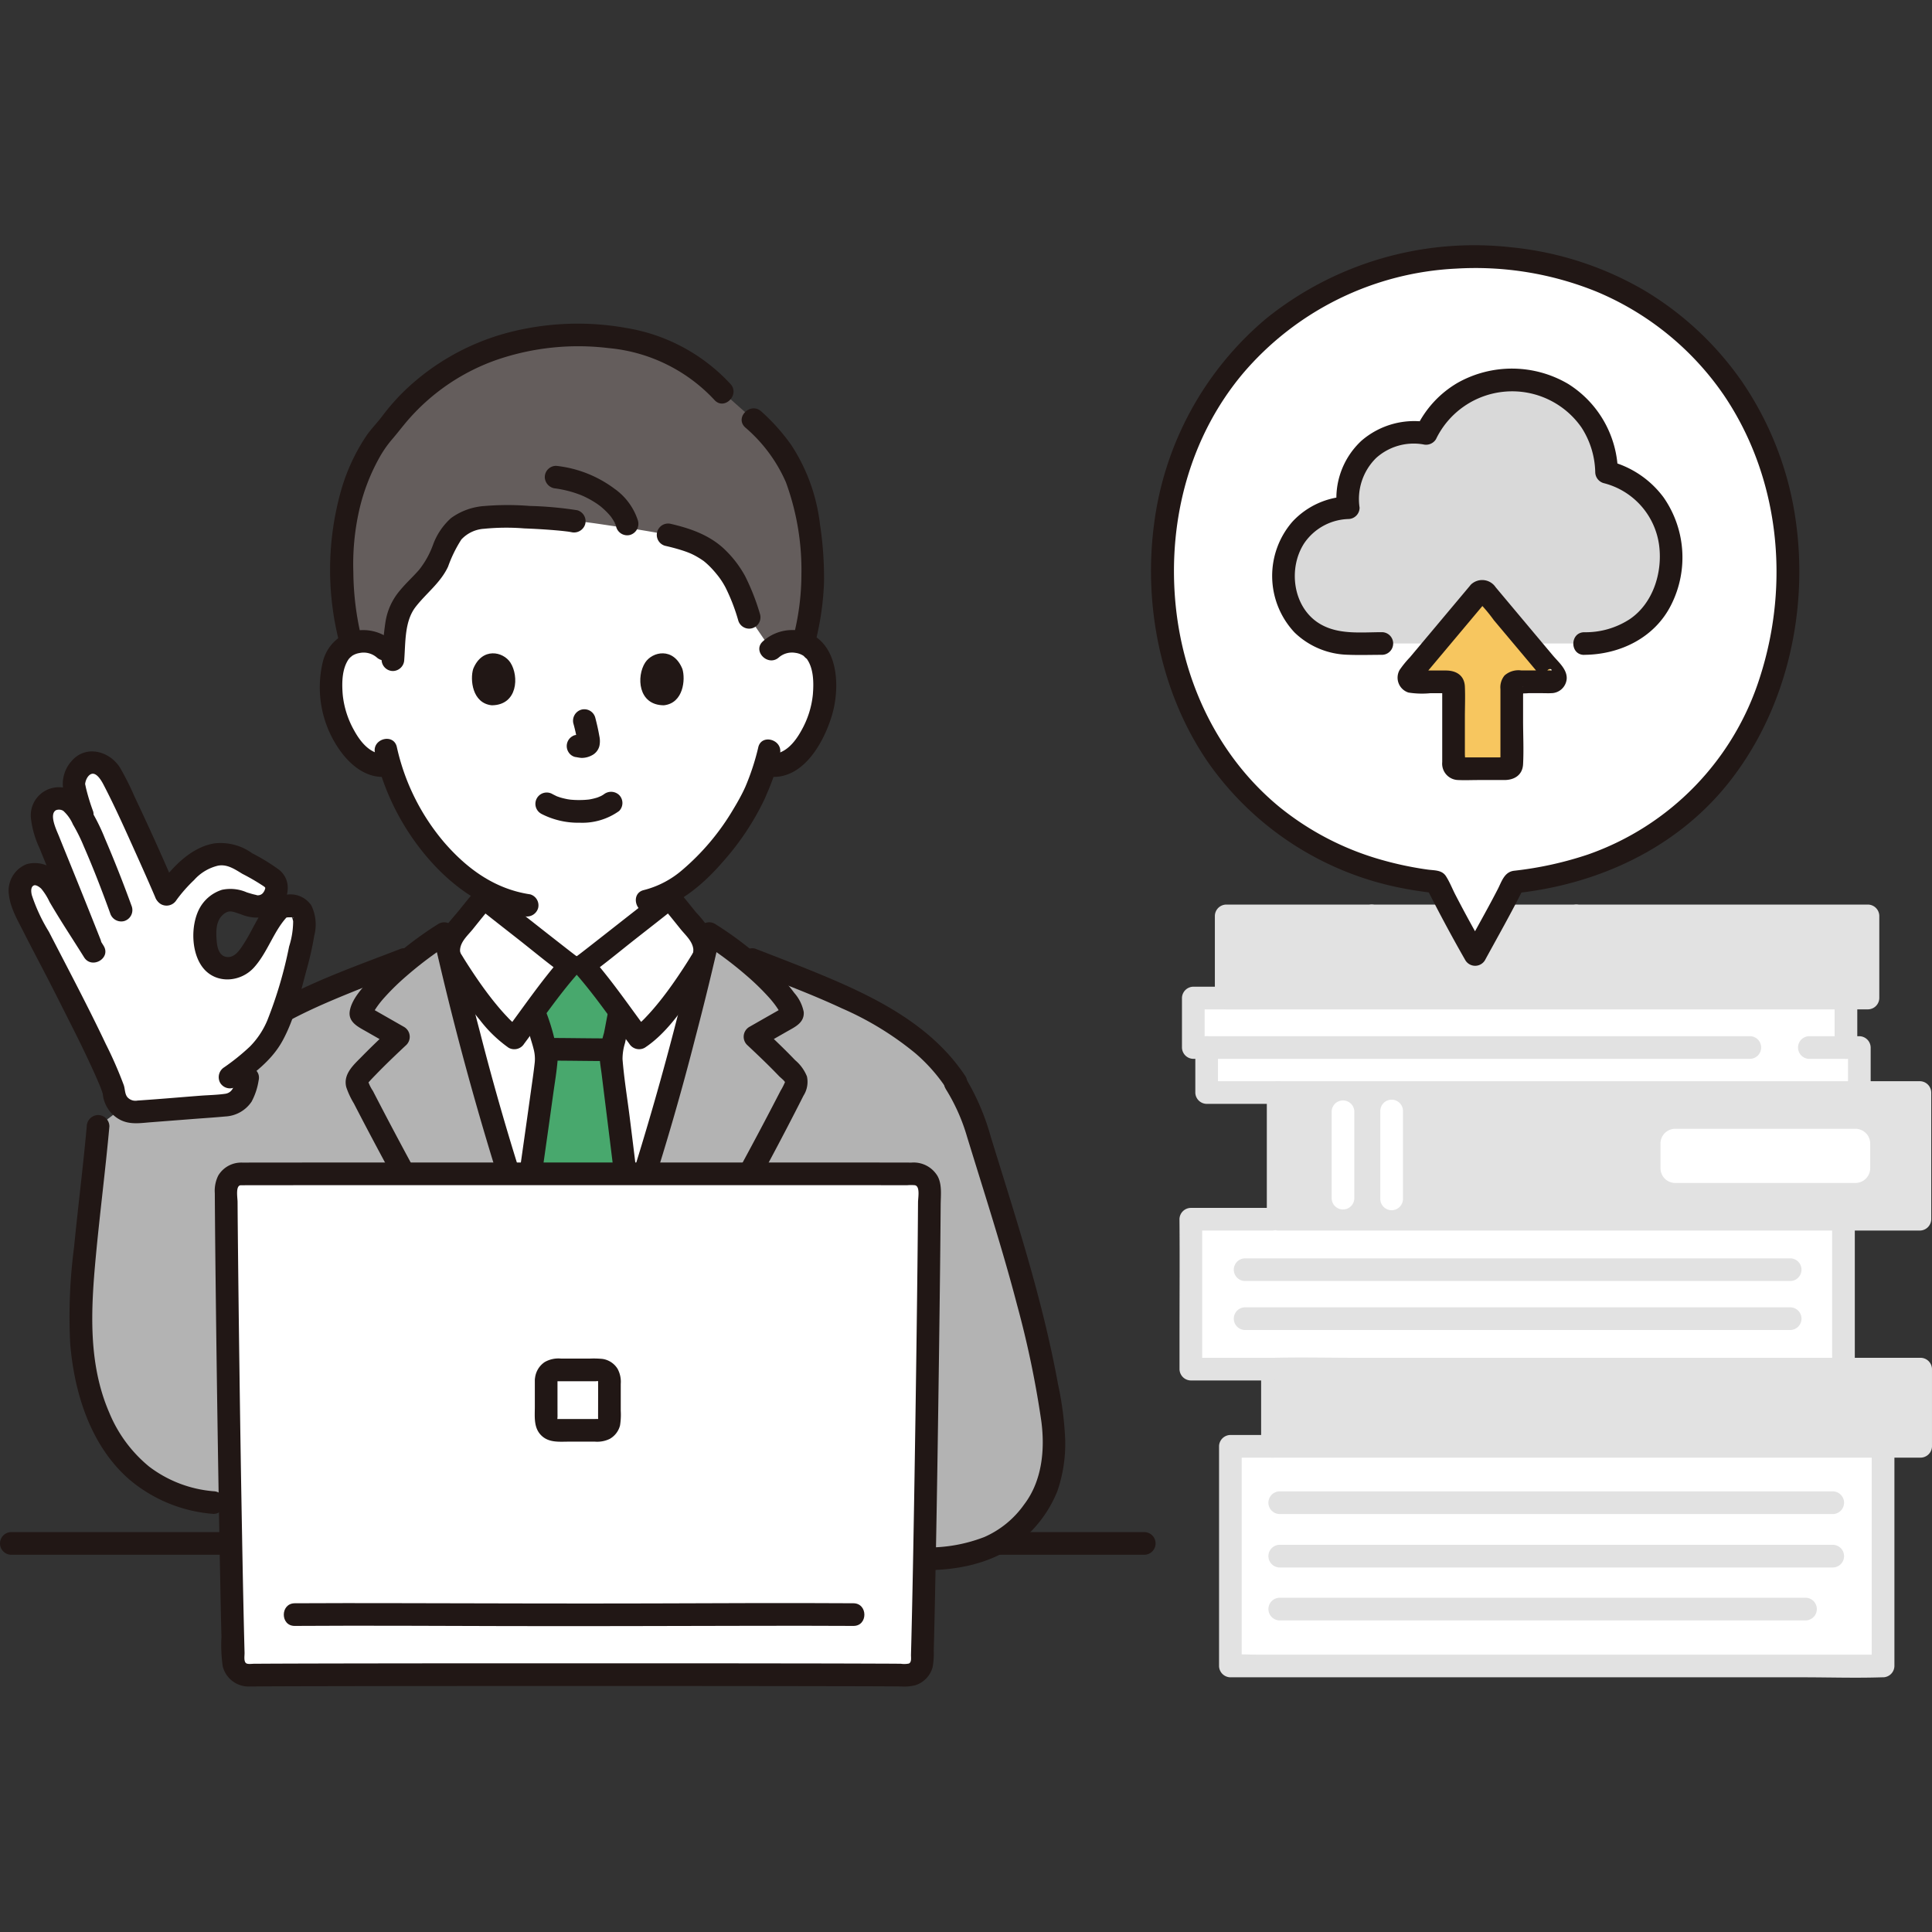 <svg xmlns="http://www.w3.org/2000/svg" width="300" height="300" viewBox="0 0 300 300"><rect x="0" y="0" width="300" height="300" fill="#333333" stroke="none"/><g transform="translate(-1883 -5972)"><rect width="300" height="300" transform="translate(1883 5972)" fill="none"/><g transform="translate(1883 6010.11)"><path d="M138.436,75.3a4.691,4.691,0,0,1,3.389-1.241,4.352,4.352,0,0,1,3.908,2.171c1.328,2.3,1.272,6.547.38,9.172a14.162,14.162,0,0,1-4.158,6.743,5.166,5.166,0,0,1-3.984,1.15l-.383-.065a30.423,30.423,0,0,1-1.371,3.721c-1.006,2.729-6.529,12.249-13.54,16.064V116.1c-.582.471-12.454,9.832-13.354,10.47h-2.091c-.9-.638-12.772-10-13.354-10.47v-3.313A28.076,28.076,0,0,1,86.014,106a35.638,35.638,0,0,1-6.765-12.763,5.071,5.071,0,0,1-4.311-1.08,14.182,14.182,0,0,1-4.159-6.743c-.891-2.626-.947-6.869.381-9.172a4.35,4.35,0,0,1,3.907-2.171,4.691,4.691,0,0,1,3.389,1.241s-3.537-28.178,29.1-28.178C146.227,47.127,138.436,75.3,138.436,75.3Z" transform="translate(-18.728 -12.585)" fill="#fff"/><path d="M141.466,38.145a26.826,26.826,0,0,0-5.159-6.053l-4.789-4.257C125.309,20.917,117.057,19,108.924,19a36.859,36.859,0,0,0-22.812,7.5,33.284,33.284,0,0,0-6.43,6.7c-4.172,4.08-7.5,12.993-7.249,21.832A46.358,46.358,0,0,0,73.889,66.9a5.475,5.475,0,0,1,1.788-.344,4.691,4.691,0,0,1,3.389,1.241l1.344.942A50.1,50.1,0,0,1,81,63.348c.624-3.787,4.554-5.533,6.224-8.914.962-1.948,1.534-4.224,3.18-5.61a8.155,8.155,0,0,1,4.488-1.566,81.634,81.634,0,0,1,13.623.629c2.365.133,4.657.6,8.029,1.034,1.832.233,5.222.831,6.519,1.091,5.1,1.173,7.058,2.447,9.62,5.919a25.026,25.026,0,0,1,2.995,6.919l3.372,4.943a4.691,4.691,0,0,1,3.389-1.241,5.544,5.544,0,0,1,1.662.3,38.526,38.526,0,0,0,1.413-11.818C145.182,47.22,143.894,42.162,141.466,38.145Z" transform="translate(-19.338 -5.074)" fill="#645d5c"/><path d="M114.33,119.158a12.453,12.453,0,0,0,6,1.393,9.809,9.809,0,0,0,6.1-1.819,1.759,1.759,0,0,0,0-2.488,1.814,1.814,0,0,0-2.488,0c.545-.425.172-.134.031-.045-.118.073-.24.147-.366.211-.164.086-.571.183-.078.054-.169.044-.335.128-.5.182a9.4,9.4,0,0,1-1.405.321c.262-.042.093-.013-.073,0-.138.013-.276.025-.414.034q-.5.032-1,.028-.447,0-.894-.032-.2-.013-.409-.034c-.062-.007-.562-.094-.137-.013a12.976,12.976,0,0,1-1.312-.293c-.184-.055-.366-.121-.545-.183-.429-.147.314.155-.073-.027-.225-.106-.446-.22-.667-.333a1.759,1.759,0,1,0-1.775,3.037Z" transform="translate(-30.296 -30.909)" fill="#211715"/><path d="M121.1,100.487a27.644,27.644,0,0,1,.65,2.974l-.063-.468a1.79,1.79,0,0,1,.011.41l.063-.468a.955.955,0,0,1-.045.185l.177-.421a.718.718,0,0,1-.065.119l.276-.356a.635.635,0,0,1-.1.1l.356-.275a1.951,1.951,0,0,1-.235.125l.42-.177a1.7,1.7,0,0,1-.4.116l.468-.063a1.542,1.542,0,0,1-.372,0l.468.063c-.141-.02-.279-.053-.419-.073a1.336,1.336,0,0,0-.7-.032,1.307,1.307,0,0,0-.654.209,1.759,1.759,0,0,0-.631,2.407,1.681,1.681,0,0,0,1.051.806c.341.046.671.132,1.018.147a3.289,3.289,0,0,0,1.526-.366,2.253,2.253,0,0,0,1.234-1.48,3.614,3.614,0,0,0-.014-1.568c-.162-.958-.383-1.906-.63-2.848a1.759,1.759,0,0,0-2.164-1.228,1.794,1.794,0,0,0-1.228,2.164Z" transform="translate(-32.061 -26.238)" fill="#211715"/><path d="M100.176,88.838c-.5,1.613-.173,5.326,2.884,5.644,4.041-.024,4.256-4.512,2.9-6.622C104.842,86.129,101.567,85.41,100.176,88.838Z" transform="translate(-26.7 -23.075)" fill="#211715"/><path d="M142.184,88.838c.5,1.613.173,5.326-2.884,5.644-4.041-.024-4.256-4.512-2.9-6.623C137.519,86.129,140.792,85.41,142.184,88.838Z" transform="translate(-36.223 -23.075)" fill="#211715"/><path d="M79.05,83.237a6.85,6.85,0,0,0-7.476-1.1,6.542,6.542,0,0,0-3.4,4.418,16.9,16.9,0,0,0,2.446,13.267c1.7,2.544,4.385,4.849,7.654,4.417a1.817,1.817,0,0,0,1.759-1.759c0-.854-.811-1.884-1.759-1.759-2.441.323-4.1-1.648-5.179-3.6a14.184,14.184,0,0,1-1.8-5.612c-.147-1.812-.138-4.055.984-5.59.07-.1.056-.078-.04.057q.11-.128.229-.245c.034-.031.389-.313.224-.2a2.893,2.893,0,0,1,1.183-.475,3.127,3.127,0,0,1,2.691.668c1.681,1.508,4.178-.972,2.488-2.488Z" transform="translate(-18.078 -21.76)" fill="#211715"/><path d="M163.753,85.722a3.122,3.122,0,0,1,2.559-.7,2.991,2.991,0,0,1,1.313.5c-.106-.073.608.63.371.325,1.176,1.513,1.173,3.838,1.026,5.649a14.186,14.186,0,0,1-1.737,5.5c-1.08,1.991-2.755,4.047-5.242,3.718a1.767,1.767,0,0,0-1.759,1.759,1.8,1.8,0,0,0,1.759,1.759c5.354.709,8.649-5.184,9.943-9.513,1.146-3.833,1.133-9.754-2.584-12.23a6.817,6.817,0,0,0-8.136.744c-1.686,1.515.806,4,2.488,2.488Z" transform="translate(-42.801 -21.758)" fill="#211715"/><path d="M153.7,105.932a37.6,37.6,0,0,1-2.032,6.169c-.1.248.172-.357-.005.005-.06.124-.114.251-.174.375-.147.31-.3.616-.463.92-.366.7-.764,1.387-1.173,2.063a37.193,37.193,0,0,1-8,9.515,14.641,14.641,0,0,1-5.9,3.068c-2.2.513-1.271,3.905.936,3.393,4.588-1.066,8.413-4.4,11.412-7.885a41.2,41.2,0,0,0,6.381-9.622c.114-.252.22-.507.327-.762.031-.073.183-.44.081-.2s.009-.011.027-.051c.1-.224.194-.452.288-.679q.193-.464.366-.935a29.918,29.918,0,0,0,1.319-4.439c.457-2.209-2.932-3.152-3.392-.935Z" transform="translate(-35.966 -27.95)" fill="#211715"/><path d="M79.423,106.725a37.9,37.9,0,0,0,8.223,16.328c3.9,4.525,8.922,8.12,14.937,9.016a1.817,1.817,0,0,0,2.164-1.228,1.772,1.772,0,0,0-1.229-2.164c-5.491-.817-9.822-3.979-13.385-8.11a34.211,34.211,0,0,1-7.319-14.773c-.5-2.207-3.894-1.273-3.392.935Z" transform="translate(-21.195 -27.914)" fill="#211715"/><path d="M132.1,25.942a28.227,28.227,0,0,0-16.13-8.69,42.683,42.683,0,0,0-18.837.83,36.787,36.787,0,0,0-15.787,9.049,34.37,34.37,0,0,0-3.317,3.8c-.785,1.046-1.712,1.972-2.464,3.055a30.115,30.115,0,0,0-3.9,8.39,45.3,45.3,0,0,0-.255,23.895c.558,2.192,3.952,1.263,3.393-.935a44.642,44.642,0,0,1-1.262-10.177,37.934,37.934,0,0,1,.872-9.446,30.657,30.657,0,0,1,3.1-8.209A17.592,17.592,0,0,1,79.5,34.6c.919-1.055,1.746-2.176,2.672-3.225a32.429,32.429,0,0,1,13.814-9.246,39.022,39.022,0,0,1,17.209-1.759,25.6,25.6,0,0,1,16.419,8.055c1.525,1.68,4.008-.814,2.488-2.488Z" transform="translate(-18.674 -4.426)" fill="#211715"/><path d="M168.51,71.057a44.361,44.361,0,0,0,1.4-9.491,55.25,55.25,0,0,0-.634-9.089,28.366,28.366,0,0,0-4.452-12.27,30.976,30.976,0,0,0-4.659-5.216c-1.673-1.519-4.168.962-2.488,2.488a23.634,23.634,0,0,1,6.312,8.5A39.622,39.622,0,0,1,166.4,60.306a39.036,39.036,0,0,1-1.284,9.814c-.538,2.2,2.853,3.136,3.392.935Z" transform="translate(-41.957 -9.217)" fill="#211715"/><path d="M111.231,55.807a56.724,56.724,0,0,0-7.4-.668,43.162,43.162,0,0,0-6.972.008,9.957,9.957,0,0,0-5.227,1.872A10.243,10.243,0,0,0,88.818,61.2a13.873,13.873,0,0,1-2.142,3.846c-.969,1.112-2.074,2.1-3.005,3.243a9.827,9.827,0,0,0-2.23,4.893c-.293,1.937-.44,3.88-.6,5.832a1.775,1.775,0,0,0,1.759,1.759,1.794,1.794,0,0,0,1.759-1.759c.213-2.707.028-5.965,1.775-8.209,1.661-2.137,3.866-3.731,5.033-6.247a20.309,20.309,0,0,1,2.061-4.207,5.238,5.238,0,0,1,3.526-1.665,34.813,34.813,0,0,1,6.236-.058c1.406.054,2.811.131,4.213.24.644.05,1.289.107,1.931.177.136.015.81.1.465.051q.346.048.69.11a1.808,1.808,0,0,0,2.164-1.228A1.773,1.773,0,0,0,111.231,55.807Z" transform="translate(-21.588 -14.687)" fill="#211715"/><path d="M140.4,62.365c.88.2,1.755.426,2.615.7.344.11.685.228,1.022.358.073.028.586.248.229.089.136.062.273.123.408.188a12.632,12.632,0,0,1,1.646.971c.372.253-.125-.122.139.1.107.09.216.178.32.27.251.22.493.452.726.692s.482.517.71.786c.1.121.2.244.3.366.036.045.313.4.136.167a12.225,12.225,0,0,1,1.156,1.8,29.468,29.468,0,0,1,1.975,5.12,1.76,1.76,0,0,0,3.393-.935,35.085,35.085,0,0,0-2.329-5.96,16.925,16.925,0,0,0-2.859-3.83c-2.349-2.419-5.438-3.529-8.658-4.277a1.76,1.76,0,0,0-.935,3.393Z" transform="translate(-37.145 -15.73)" fill="#211715"/><path d="M129.9,55.265a9.625,9.625,0,0,0-3.647-5.005,18.381,18.381,0,0,0-9.078-3.566,1.759,1.759,0,0,0-1.759,1.759,1.814,1.814,0,0,0,1.759,1.759c-.265-.035.3.05.367.061q.313.053.624.117.513.106,1.026.241a17.677,17.677,0,0,1,2.021.678c-.343-.138.073.034.147.067q.24.109.475.226c.281.14.559.289.831.446s.514.309.763.475c.129.086.257.175.383.266.082.059.405.309.058.035a12.189,12.189,0,0,1,1.168,1.04q.232.237.449.487c.08.093.153.192.235.283s-.235-.339,0,.005a8.157,8.157,0,0,1,.61,1,1.38,1.38,0,0,0,.1.22c-.233-.3-.124-.34-.062-.136.048.157.1.309.139.47a1.775,1.775,0,0,0,2.156,1.229,1.8,1.8,0,0,0,1.229-2.164Z" transform="translate(-30.821 -12.469)" fill="#211715"/><path d="M1.7,276.1H177.738a1.76,1.76,0,0,0,0-3.518H1.7A1.76,1.76,0,0,0,1.7,276.1Z" transform="translate(0 -72.788)" fill="#211715"/><path d="M152.9,168.745c-6.528-9.918-19.25-14.1-33.758-19.79-1.619-1.254-3.2-2.355-4.471-3.172-3.095,13.742-7.138,28.439-11.489,41.8-3.225,9.9-4.285,13.26-8.409,23.437h-1.33c-4.124-10.177-5.186-13.537-8.409-23.437-4.351-13.362-8.395-28.058-11.489-41.8-1.393.892-3.145,2.126-4.92,3.523-14.134,5.517-26.465,9.726-32.86,19.439,0,0-5.722,1.845-11.057,3.229l-4.92,3.747c-.8,8.991-2.112,18.05-2.639,27.1-.822,14.063,4.407,29.883,20.577,31.32H50.332v8.731H148.6a24.614,24.614,0,0,0,10.832-2.387,18.537,18.537,0,0,0,6.252-5.954c2.457-3.409,2.883-9.338,2.261-13.494-2.381-15.922-7.133-29.768-11.837-45.164a25.36,25.36,0,0,0-3.163-6.817" transform="translate(-4.557 -38.929)" fill="#b3b3b3"/><path d="M114.278,209.005c-4.124-10.177-5.186-13.537-8.409-23.437-3.995-12.268-7.73-25.66-10.71-38.408a4.377,4.377,0,0,1,.984-3.605c1.341-1.552,3.03-3.8,4.4-5.332.582.471,12.454,9.832,13.354,10.47h2.093c.9-.638,12.772-10,13.354-10.47,1.371,1.533,3.06,3.779,4.4,5.332a4.374,4.374,0,0,1,.984,3.605c-2.98,12.746-6.715,26.138-10.71,38.408-3.225,9.9-4.285,13.26-8.409,23.437Z" transform="translate(-25.393 -36.91)" fill="#fff"/><path d="M114.943,203.646c.953,2.576,2.059,5.408,3.585,9.174h1.33c3.8-9.37,5-12.961,7.68-21.2-1.3-11.151-3.021-24.412-3.021-24.8a9.263,9.263,0,0,1,.32-2.083q.119-.468.216-.934c.343-1.549.406-2.345.806-3.982l.024-.081c-1.914-2.582-4.231-5.644-5.644-7.232h-2.091c-1.4,1.574-3.688,4.6-5.595,7.166.108.3.178.5.178.5a20.346,20.346,0,0,1,.979,3.184,13.265,13.265,0,0,1,.773,3.689c.011.656-1.8,13.23-3.477,25.06C112.524,196.766,113.574,199.941,114.943,203.646Z" transform="translate(-29.642 -40.725)" fill="#48a86d"/><path d="M99.773,209.938c-7.435-12.884-14.78-25.826-21.629-39.031q-.345-.665-.688-1.332a5.85,5.85,0,0,1-.68-1.325c-.016-.1-.3.343.176-.187.311-.346.638-.679.961-1.013,1.539-1.593,3.144-3.117,4.759-4.632a1.775,1.775,0,0,0-.356-2.763l-2.837-1.62-1.261-.72-.788-.449-.315-.18q-.32-.207,0,.064l.24.888c-.009.206-.023.073.069-.045a4.4,4.4,0,0,0,.256-.44c.147-.247.31-.487.476-.723a15.657,15.657,0,0,1,1.141-1.407,37.223,37.223,0,0,1,3.343-3.259,58.377,58.377,0,0,1,6.789-5.09l-2.584-1.052A479.159,479.159,0,0,0,102,198.478c1.461,4.172,3.079,8.282,4.739,12.381a1.815,1.815,0,0,0,2.164,1.228,1.771,1.771,0,0,0,1.228-2.164,408.376,408.376,0,0,1-16.029-49.411q-2.073-7.879-3.87-15.826a1.772,1.772,0,0,0-2.584-1.051,55.627,55.627,0,0,0-10.238,8.241c-1.313,1.383-3.181,3.281-3.533,5.234-.321,1.777,1.276,2.515,2.559,3.247l4.1,2.34-.356-2.763c-1.486,1.393-2.966,2.8-4.393,4.256-1.291,1.319-3,2.764-2.458,4.827a12.737,12.737,0,0,0,1.162,2.486q.69,1.338,1.387,2.672,1.337,2.557,2.7,5.1c3.758,7.032,7.635,14,11.569,20.936q3.27,5.767,6.589,11.508a1.76,1.76,0,0,0,3.037-1.776Z" transform="translate(-19.554 -38.293)" fill="#211715"/><path d="M134.145,211.711c7.871-13.643,15.743-27.332,22.848-41.4a3.985,3.985,0,0,0,.535-2.977,6.421,6.421,0,0,0-1.832-2.528c-1.613-1.686-3.3-3.29-5-4.884l-.356,2.763,4.1-2.34c1.235-.705,2.693-1.344,2.59-3.013a6.281,6.281,0,0,0-1.466-2.965,26.113,26.113,0,0,0-2.1-2.5,55.6,55.6,0,0,0-10.238-8.241,1.772,1.772,0,0,0-2.584,1.051,479.189,479.189,0,0,1-15.16,52.857c-1.461,4.172-3.078,8.283-4.739,12.381a1.771,1.771,0,0,0,1.228,2.164,1.8,1.8,0,0,0,2.164-1.228,408.465,408.465,0,0,0,16.029-49.412q2.073-7.879,3.87-15.826l-2.584,1.052a58.311,58.311,0,0,1,6.789,5.09,37.748,37.748,0,0,1,3.259,3.165,16.066,16.066,0,0,1,1.16,1.41c.169.236.333.478.486.725.089.147.166.3.262.444.068.1.13.413.117.134l.24-.888c.14-.271.124-.118-.155.026s-.526.3-.788.45l-1.419.806-2.837,1.62a1.775,1.775,0,0,0-.355,2.763c1.4,1.315,2.8,2.639,4.147,4.006q.43.44.854.88c.237.248.858.7.953,1.017.026.088.006-.265-.059-.068a10.153,10.153,0,0,1-.681,1.325q-2.52,4.891-5.131,9.735-5.343,9.93-10.937,19.722-3.1,5.464-6.247,10.906a1.76,1.76,0,0,0,3.037,1.776Z" transform="translate(-32.225 -38.291)" fill="#211715"/><path d="M124.794,167.966c-3.094,0-6.188-.065-9.282-.066a1.759,1.759,0,1,0,0,3.518c3.095,0,6.188.065,9.282.066a1.759,1.759,0,0,0,0-3.518Z" transform="translate(-30.376 -44.835)" fill="#211715"/><path d="M128.444,161.391c-.288,1.212-.48,2.442-.733,3.661a16.3,16.3,0,0,0-.665,3.84c.032.839.195,1.691.3,2.524.54,4.379,1.093,8.755,1.629,13.135q.56,4.573,1.1,9.147a1.813,1.813,0,0,0,1.759,1.759,1.77,1.77,0,0,0,1.759-1.759q-.907-7.769-1.885-15.532c-.375-3.005-.88-6.03-1.117-9.053a8.4,8.4,0,0,1,.382-2.492c.322-1.425.534-2.871.872-4.293.523-2.2-2.869-3.141-3.393-.935Z" transform="translate(-33.925 -42.761)" fill="#211715"/><path d="M112.179,194.149c.923-6.5,1.86-12.993,2.758-19.5.233-1.686.526-3.386.67-5.087a9.538,9.538,0,0,0-.413-3.2,32.106,32.106,0,0,0-1.549-4.926,1.772,1.772,0,0,0-2.407-.631,1.8,1.8,0,0,0-.631,2.407,14.26,14.26,0,0,1,.65,2.221c.195.737.451,1.457.631,2.2a5.906,5.906,0,0,1,.185,2.085c-.195,1.755-.371,2.868-.624,4.691-.87,6.268-1.772,12.534-2.661,18.8a1.819,1.819,0,0,0,1.228,2.164,1.772,1.772,0,0,0,2.164-1.229Z" transform="translate(-29.036 -42.878)" fill="#211715"/><path d="M98.66,136.321c-.832.939-1.613,1.917-2.4,2.9-.819,1.02-1.744,2-2.492,3.071a5.433,5.433,0,0,0-.446,5.763,65.668,65.668,0,0,0,5.963,8.493,20.593,20.593,0,0,0,4.453,4.292,1.8,1.8,0,0,0,2.406-.631c2.743-3.665,5.324-7.491,8.356-10.926a1.793,1.793,0,0,0-.356-2.763c-.1-.073-.2-.152-.3-.228-.122-.092-.72-.554-.27-.206q-.789-.611-1.574-1.226-2.187-1.706-4.366-3.423c-2.163-1.7-4.34-3.386-6.482-5.112a1.812,1.812,0,0,0-2.488,0,1.771,1.771,0,0,0,0,2.488c2.192,1.768,4.42,3.492,6.634,5.233,2.346,1.843,4.651,3.775,7.076,5.512l-.356-2.763c-3.23,3.658-5.985,7.736-8.906,11.637l2.406-.631a12.067,12.067,0,0,1-2-1.759c-.768-.8-1.486-1.649-2.178-2.516-1.3-1.632-2.5-3.354-3.636-5.1-.406-.621-.806-1.246-1.187-1.882a5.171,5.171,0,0,1-.345-.594c-.081-.19.026-.01.035.056a2.069,2.069,0,0,1,.006-.586c.187-1.2,1.24-2.1,1.967-3.005.977-1.211,1.936-2.436,2.969-3.6C102.644,137.119,100.165,134.622,98.66,136.321Z" transform="translate(-24.753 -36.251)" fill="#211715"/><path d="M135.079,138.809c1.032,1.165,1.991,2.389,2.969,3.6.726.9,1.78,1.806,1.967,3.005a2.192,2.192,0,0,1,.013.575c0-.01.117-.251.028-.045a5.278,5.278,0,0,1-.345.594c-.382.636-.781,1.261-1.187,1.882-1.141,1.747-2.336,3.469-3.637,5.1-.692.867-1.41,1.716-2.178,2.516a12.068,12.068,0,0,1-2,1.759l2.406.631c-2.922-3.9-5.676-7.979-8.906-11.637l-.355,2.763c2.425-1.738,4.731-3.669,7.075-5.512,2.214-1.741,4.443-3.465,6.634-5.233a1.77,1.77,0,0,0,0-2.488,1.8,1.8,0,0,0-2.488,0c-2.142,1.727-4.319,3.412-6.482,5.112q-2.181,1.714-4.366,3.423-.787.615-1.575,1.225c.449-.348-.147.114-.27.206-.1.073-.2.154-.3.228a1.793,1.793,0,0,0-.356,2.763c3.033,3.435,5.614,7.262,8.356,10.926a1.793,1.793,0,0,0,2.406.631c3.2-2.1,5.576-5.552,7.731-8.649.869-1.25,1.714-2.521,2.5-3.825a5.37,5.37,0,0,0,.177-5.308,17.342,17.342,0,0,0-2.455-3.249c-.945-1.173-1.876-2.356-2.875-3.483C136.062,134.623,133.582,137.119,135.079,138.809Z" transform="translate(-32.372 -36.251)" fill="#211715"/><path d="M43.431,170.464c5.016-7.543,13.844-11.482,21.952-14.769,2.834-1.149,5.692-2.241,8.544-3.348a1.811,1.811,0,0,0,1.228-2.164,1.772,1.772,0,0,0-2.164-1.229c-9.455,3.665-19.7,7.037-27.451,13.838a29.777,29.777,0,0,0-5.149,5.9c-1.257,1.89,1.788,3.654,3.038,1.776Z" transform="translate(-10.706 -39.759)" fill="#211715"/><path d="M191.775,168.688c-5.5-8.265-14.738-12.586-23.638-16.216-2.971-1.212-5.969-2.357-8.961-3.518a1.773,1.773,0,0,0-2.164,1.229,1.8,1.8,0,0,0,1.229,2.164c4.838,1.875,9.707,3.688,14.411,5.883a48.088,48.088,0,0,1,11.393,6.968,26.375,26.375,0,0,1,4.691,5.266c1.246,1.876,4.3.117,3.038-1.776Z" transform="translate(-41.912 -39.759)" fill="#211715"/><path d="M198.725,177.792a29.459,29.459,0,0,1,3.3,7.408c.9,2.922,1.808,5.838,2.712,8.758,1.778,5.743,3.526,11.5,5.044,17.316a150.658,150.658,0,0,1,3.773,18.082c.586,4.437.115,9.294-2.668,12.93a14.879,14.879,0,0,1-6.172,5.052,24.127,24.127,0,0,1-8.809,1.626c-2.263.015-2.269,3.533,0,3.518,5.625-.037,11.589-1.481,15.641-5.6a19.174,19.174,0,0,0,4.507-6.688,22.681,22.681,0,0,0,1.211-7.858,50.288,50.288,0,0,0-1.119-8.738c-.572-3.132-1.242-6.246-1.987-9.342-1.5-6.218-3.3-12.357-5.174-18.471-1.077-3.509-2.176-7.01-3.256-10.517a36.943,36.943,0,0,0-3.958-9.254c-1.214-1.906-4.26-.141-3.038,1.776Z" transform="translate(-51.858 -46.783)" fill="#211715"/><path d="M41.426,137.011c.185-.336.366-.681.562-1.038.985-1.819,1.948-3.566,2.925-3.987a3.835,3.835,0,0,1,2.593.13,3.078,3.078,0,0,1,.889,2.5,41.267,41.267,0,0,1-1.431,6.925,53.712,53.712,0,0,1-3.232,9.843,16.486,16.486,0,0,1-5.481,5.969c-.018.554-.034,1.065-.034,1.065a33.243,33.243,0,0,1-.543,4.185c-5.73.733-14.757,1.267-18.706,1.482,0-1.305-.084-2.449-.138-3.341v-.02c-.162-1.153-3.973-9.32-6.406-13.718-2.049-4.386-4.157-8.132-6.328-12.461a19.588,19.588,0,0,1-1.642-3.628,3.319,3.319,0,0,1,.33-3.129,2.326,2.326,0,0,1,3.135-.522,5.287,5.287,0,0,1,2.058,2.411c1.736,3.054,3.592,5.818,5.436,8.766l-.342-.863-2-5.063c-.669-1.686-4.168-10.243-4.734-11.7-.468-1.21-.953-2.912-.416-4.189a2.592,2.592,0,0,1,1.341-1.359,3.726,3.726,0,0,1,1.733-.043c1.549.342,2.1,1.662,3.14,3.306l.258.409-.49-1.31a21.564,21.564,0,0,1-1.307-4.868,3.453,3.453,0,0,1,2.459-3.159,3.191,3.191,0,0,1,3.258,1.753c1.281,2.212,6.186,12.926,8.655,18.738a22.336,22.336,0,0,1,3.275-3.757,8.105,8.105,0,0,1,5.424-2.59c1.67-.007,3.061,1.033,4.513,1.88,1.288.751,3.661,1.824,3.864,2.878a2.969,2.969,0,0,1-2.923,3.415,28.878,28.878,0,0,1-3.766-.995,3.785,3.785,0,0,0-3.622,1.979,6.966,6.966,0,0,0-.719,4.174,5.513,5.513,0,0,0,1.23,3.512,3.432,3.432,0,0,0,4.654-.005A14.578,14.578,0,0,0,41.426,137.011Z" transform="translate(-1.127 -29.26)" fill="#fff"/><path d="M30.8,128.308q-3.036-7.11-6.356-14.091a43.57,43.57,0,0,0-2.238-4.471c-1.65-2.639-5.345-3.632-7.562-1.031a5.351,5.351,0,0,0-1.273,4.406,24.3,24.3,0,0,0,1.258,4.335,1.807,1.807,0,0,0,2.164,1.228,1.774,1.774,0,0,0,1.228-2.164,31.97,31.97,0,0,1-1.061-3.413c-.06-.246-.114-.493-.165-.742-.073-.341-.056.1-.019-.147a2.382,2.382,0,0,1,.414-1.081c1-1.31,2.007.393,2.451,1.246,1.844,3.547,3.468,7.219,5.11,10.863,1.022,2.272,2.033,4.544,3.01,6.834a1.77,1.77,0,0,0,2.407.631,1.807,1.807,0,0,0,.631-2.4Z" transform="translate(-3.552 -28.624)" fill="#211715"/><path d="M22.247,133.39q-1.945-5.38-4.2-10.646a30.95,30.95,0,0,0-1.773-3.718c-1.22-2.041-2.444-4.014-5.036-4.234a4.368,4.368,0,0,0-4.676,4.9,14.846,14.846,0,0,0,1.333,4.566c1.21,3,2.436,6,3.65,9,.831,2.052,1.637,4.122,2.452,6.184a1.813,1.813,0,0,0,2.164,1.228,1.772,1.772,0,0,0,1.228-2.164q-2.492-6.3-5.048-12.578c-.474-1.168-.953-2.337-1.418-3.507-.35-.88-1.613-3.405-.49-4.069a1.253,1.253,0,0,1,1.154.106,6.162,6.162,0,0,1,1.489,2.1,26.836,26.836,0,0,1,1.676,3.38c1.489,3.413,2.837,6.9,4.1,10.4a1.8,1.8,0,0,0,2.164,1.228,1.774,1.774,0,0,0,1.228-2.164Z" transform="translate(-1.749 -30.649)" fill="#211715"/><path d="M16.582,143.7c-1.173-1.879-2.38-3.734-3.553-5.612a51.656,51.656,0,0,0-3.307-5.356,4.838,4.838,0,0,0-5.09-1.717,4.42,4.42,0,0,0-2.765,4.723c.241,2.129,1.356,3.97,2.3,5.848.971,1.922,1.979,3.825,2.972,5.736,1.686,3.232,3.312,6.495,4.952,9.748q1.088,2.163,2.116,4.356.451.961.887,1.927.2.44.391.88.1.227.2.456c.022.051.224.529.109.254.169.4.334.806.482,1.218.05.14.087.289.142.426.248.615-.056-.648.026.067a5.078,5.078,0,0,0,2.82,4.12c1.495.713,3.047.445,4.624.322l6.461-.5c1.713-.133,3.43-.24,5.142-.4a5.217,5.217,0,0,0,4.061-2.3,10.218,10.218,0,0,0,1.09-3.27c.54-2.2-2.851-3.136-3.393-.935-.284,1.157-.353,2.778-1.8,2.984-1.254.179-2.553.2-3.816.293-3.269.253-6.537.542-9.809.758a1.662,1.662,0,0,1-1.556-.528c-.417-.513-.353-1.261-.565-1.878a62.815,62.815,0,0,0-2.779-6.356c-2.795-5.9-5.864-11.668-8.852-17.465a26.732,26.732,0,0,1-2.645-5.678c-.106-.44-.22-1.269.317-1.5.348-.152.925.288,1.147.506a9.31,9.31,0,0,1,1.277,2.028c.586,1.012,1.2,2.01,1.817,3.005,1.173,1.877,2.384,3.732,3.554,5.612,1.194,1.917,4.239.153,3.037-1.776Z" transform="translate(-0.487 -34.941)" fill="#211715"/><path d="M45.382,164.449c2.753-2.018,5.575-4.058,7.256-7.116,1.864-3.389,2.733-7.262,3.73-10.965a49.48,49.48,0,0,0,1.22-5.415,6.771,6.771,0,0,0-.473-4.7,3.913,3.913,0,0,0-3.969-1.618c-1.813.174-2.881,1.4-3.811,2.865-.959,1.517-1.686,3.17-2.658,4.678-.66,1.026-1.466,2.323-2.781,2.087-1.094-.2-1.373-1.456-1.455-2.412-.118-1.366-.182-3.084.925-4.093,1-.912,1.6-.492,2.812-.114a6.461,6.461,0,0,0,4.193.31c2.826-1.032,4.335-5.017,1.822-7.161a30.627,30.627,0,0,0-4.237-2.612,8.4,8.4,0,0,0-5.818-1.546c-3.818.586-6.9,4-8.993,7.037a1.777,1.777,0,0,0,.631,2.407,1.8,1.8,0,0,0,2.407-.631,23.03,23.03,0,0,1,2.75-3.121,7.2,7.2,0,0,1,3.713-2.226c1.439-.263,2.612.565,3.788,1.275a33.094,33.094,0,0,1,3.271,1.906,1.254,1.254,0,0,1,.366.358.46.46,0,0,1-.1-.255c-.006.045-.04.323.024.082a1.625,1.625,0,0,1-.46.968,1.052,1.052,0,0,1-.924.246c.22.023-.357-.1-.44-.122-.355-.092-.706-.2-1.056-.309a6.324,6.324,0,0,0-3.857-.4,6.04,6.04,0,0,0-3.535,2.974c-1.34,2.595-1.271,6.856.624,9.186,2.047,2.516,5.818,2.184,7.874-.089,2.094-2.316,3.04-5.578,5.068-7.791-.079.086-.037.009.167,0a4.515,4.515,0,0,1,.638,0c-.173-.026.259.054.252.062l.086.026a.35.35,0,0,1-.352-.185c.048-.046.232.712.229.69a13.05,13.05,0,0,1-.627,3.926A66.041,66.041,0,0,1,50.309,154.1a12.827,12.827,0,0,1-2.724,4.1,34.117,34.117,0,0,1-3.981,3.21,1.813,1.813,0,0,0-.631,2.407,1.772,1.772,0,0,0,2.407.631Z" transform="translate(-8.788 -33.794)" fill="#211715"/><path d="M17.388,185.987c-.562,6.267-1.357,12.51-1.971,18.772a83.045,83.045,0,0,0-.6,14.968c.643,7.725,3.2,15.935,9.252,21.151a22.846,22.846,0,0,0,13.007,5.284,1.772,1.772,0,0,0,1.759-1.759,1.8,1.8,0,0,0-1.759-1.759A19.066,19.066,0,0,1,27.055,238.8a21.3,21.3,0,0,1-6.172-8.365c-3.317-7.654-2.848-16.057-2.087-24.229.629-6.748,1.5-13.47,2.109-20.22a1.772,1.772,0,0,0-1.759-1.759,1.8,1.8,0,0,0-1.759,1.759Z" transform="translate(-3.918 -49.195)" fill="#211715"/><path d="M102.506,196.271c-22.29.161-44.472.293-52.349.317a2.264,2.264,0,0,0-2.258,2.272c.046,12.8.66,57.083,1.133,73.361a2.272,2.272,0,0,0,2.307,2.2c7.118-.11,29.164-.043,51.166.033,22-.073,44.051-.143,51.167-.033a2.268,2.268,0,0,0,2.306-2.2c.471-16.278,1.088-60.564,1.133-73.361a2.263,2.263,0,0,0-2.258-2.272C146.982,196.561,124.8,196.432,102.506,196.271Z" transform="translate(-12.791 -52.41)" fill="#fff"/><path d="M49.516,194.294a4.15,4.15,0,0,0-3.471,2,5.283,5.283,0,0,0-.542,2.751q.009,1.832.025,3.658.04,4.971.1,9.941.147,12.782.348,25.561.193,12.374.444,24.748.054,2.5.114,4.994a23.321,23.321,0,0,0,.2,4.573A4.145,4.145,0,0,0,51,275.644c.459,0,.918-.009,1.376-.012,3.791-.025,7.581-.03,11.372-.037q9.059-.018,18.118-.022,10.642-.008,21.282-.007,10.586,0,21.17.009,8.741.007,17.481.024c3.436.007,6.872.01,10.308.04a6.866,6.866,0,0,0,2.214-.2,4.064,4.064,0,0,0,2.645-2.806,11.3,11.3,0,0,0,.172-2.5q.13-4.871.224-9.743.261-12.735.44-25.471.188-12.479.328-24.959.048-4.552.084-9.106c.01-1.45.24-3.144-.478-4.455a4.316,4.316,0,0,0-4.045-2.106q-4.838-.012-9.675-.01l-17.086-.006H84.144q-9.426,0-18.851.005-6.4,0-12.8.008-1.489,0-2.98.006a1.76,1.76,0,0,0,0,3.518c2.771-.009,5.541-.008,8.311-.01q7.916-.005,15.824-.007h41.532q9.691,0,19.383,0,7.122,0,14.242.007,2.1,0,4.205.005a6.771,6.771,0,0,1,1.2,0c.85.165.492,1.95.487,2.644-.043,6.735-.127,13.47-.214,20.2q-.168,12.926-.385,25.851c-.125,7.388-.257,14.775-.44,22.162q-.026,1.021-.054,2.043c-.012.44.132,1.153-.325,1.372a3.528,3.528,0,0,1-1.246.032q-1.993-.016-3.987-.021-6.975-.026-13.949-.031-9.6-.014-19.2-.017-10.6,0-21.207,0-9.979,0-19.957.013-7.727.007-15.455.027-2.511.007-5.022.02l-1.657.011c-.354,0-1,.112-1.256-.1-.366-.309-.211-1.146-.22-1.59q-.028-1.036-.054-2.074-.059-2.368-.11-4.735-.123-5.652-.22-11.3Q49.5,239.4,49.33,226.482q-.155-11.149-.264-22.3-.018-1.9-.029-3.791c0-.6-.353-2.532.487-2.579C51.767,197.686,51.782,194.167,49.516,194.294Z" transform="translate(-12.147 -51.878)" fill="#211715"/><path d="M61.824,291.165c10.751-.067,21.5-.01,32.251.023,13.025.04,26.048-.02,39.072-.04,5.143-.008,10.285-.015,15.428.017,2.265.014,2.267-3.5,0-3.518-10.508-.065-21.017-.01-31.525.024-13.155.042-26.308-.021-39.464-.04-5.255-.008-10.51-.016-15.765.017-2.263.014-2.268,3.532,0,3.518Z" transform="translate(-16.054 -76.803)" fill="#211715"/><path d="M113.3,239.154q0,2.066,0,4.131c0,1.553-.211,3.26,1,4.458,1.173,1.163,2.777.971,4.283.97h4.068a4.447,4.447,0,0,0,2.282-.43,3.342,3.342,0,0,0,1.6-2.1,10.646,10.646,0,0,0,.109-2.267v-4.164a4.22,4.22,0,0,0-.5-2.36,3.318,3.318,0,0,0-2.337-1.526,14.342,14.342,0,0,0-1.911-.054h-4.539a4.282,4.282,0,0,0-2.514.538,3.454,3.454,0,0,0-1.531,2.8,1.772,1.772,0,0,0,1.759,1.759,1.8,1.8,0,0,0,1.759-1.759c.02-.447-.1.356.027-.057l-.073.184q.156-.244-.051.046c.116-.073.2-.092-.064.027.367-.167-.358.006.051-.032-.5.046.181.012.3.012h5.775a2.162,2.162,0,0,1,.638.006l-.2-.018c.188.061.168.049-.058-.034.361.147-.251-.147.045.039l-.117-.155c.095.169.092.147,0-.073.127.4.037-.377.027.057-.005.224,0,.448,0,.671V241.5q0,1.734-.007,3.467a1.633,1.633,0,0,1,0,.416l.038-.2a1.609,1.609,0,0,1-.067.254c.073-.073.051-.34,0-.073l.116-.156q-.211.2.062-.029c-.4.1.28-.046.01.011s.44.018.005.006c-.255-.007-.513,0-.766,0q-1.661,0-3.323,0H116.9a1.2,1.2,0,0,1-.38-.005q.335.052.142,0c-.125-.039-.085-.021.12.054-.4-.167.3.2-.048-.037.136.194.153.209.048.046l.073.185-.039-.125q-.064-.293.009.069c-.053-.048,0-.479,0-.559q-.005-.931-.006-1.863v-3.811a1.759,1.759,0,1,0-3.518,0Z" transform="translate(-30.252 -62.964)" fill="#211715"/><path d="M252.266,206.3c.006.536.006,16.531.006,23.278H353.618V206.3Z" transform="translate(-67.363 -55.089)" fill="#fff"/><path d="M252.8,167.127v-7.683H354.145v7.682h2.074v6.989H254.873v-6.989Z" transform="translate(-67.505 -42.577)" fill="#fff"/><path d="M362.005,255.559v32.957H260.659v-34.11h6.534" transform="translate(-69.604 -67.934)" fill="#fff"/><path d="M359.6,254.918v32.957l1.759-1.759H264.152c-1.306,0-2.659-.1-3.963,0-.057,0-.117,0-.174,0l1.759,1.759v-34.11l-1.759,1.759h6.534a1.76,1.76,0,0,0,0-3.518h-6.534a1.785,1.785,0,0,0-1.759,1.759v34.11a1.785,1.785,0,0,0,1.759,1.759h88.868c4.1,0,8.215.134,12.309,0h.174a1.785,1.785,0,0,0,1.759-1.759V254.918a1.76,1.76,0,0,0-3.518,0Z" transform="translate(-68.962 -67.293)" fill="#e2e2e2"/><path d="M270.416,278.793H356.4a1.76,1.76,0,0,0,0-3.518H270.416A1.76,1.76,0,0,0,270.416,278.793Z" transform="translate(-71.756 -73.507)" fill="#e2e2e2"/><path d="M270.416,267.473H356.4a1.76,1.76,0,0,0,0-3.518H270.416A1.76,1.76,0,0,0,270.416,267.473Z" transform="translate(-71.756 -70.484)" fill="#e2e2e2"/><path d="M270.416,290.008h81.756a1.76,1.76,0,0,0,0-3.518H270.416A1.76,1.76,0,0,0,270.416,290.008Z" transform="translate(-71.756 -76.502)" fill="#e2e2e2"/><path d="M269.57,250.04V238.056H370.224V250.04Z" transform="translate(-71.983 -63.568)" fill="#e2e2e2"/><path d="M270.688,249.384V237.4l-1.759,1.759h96.213c1.386,0,2.8.079,4.182,0,.086-.005.173,0,.259,0l-1.759-1.759v11.984l1.759-1.759H278.938c-3.281,0-6.588-.122-9.867,0h-.141a1.76,1.76,0,0,0,0,3.518H369.583a1.785,1.785,0,0,0,1.759-1.759V237.4a1.785,1.785,0,0,0-1.759-1.759H281.768c-4.186,0-8.384-.1-12.57,0h-.269a1.784,1.784,0,0,0-1.759,1.759v11.984A1.76,1.76,0,0,0,270.688,249.384Z" transform="translate(-71.343 -62.912)" fill="#e2e2e2"/><path d="M388.142,206.937v20.972a1.76,1.76,0,0,0,3.518,0V206.937A1.76,1.76,0,0,0,388.142,206.937Z" transform="translate(-103.646 -54.805)" fill="#e2e2e2"/><path d="M263.081,218.107h84.751a1.76,1.76,0,0,0,0-3.518H263.081A1.76,1.76,0,0,0,263.081,218.107Z" transform="translate(-69.797 -57.302)" fill="#e2e2e2"/><path d="M263.081,228.483h84.751a1.76,1.76,0,0,0,0-3.518H263.081A1.76,1.76,0,0,0,263.081,228.483Z" transform="translate(-69.797 -60.073)" fill="#e2e2e2"/><path d="M264.31,203.9h-12.68a1.783,1.783,0,0,0-1.759,1.759c.052,5.9.006,11.8.006,17.706v5.571a1.785,1.785,0,0,0,1.759,1.759h12.68a1.76,1.76,0,0,0,0-3.518h-12.68l1.759,1.759V208.018c0-.787,0-1.574,0-2.361l-1.759,1.759h12.68a1.76,1.76,0,0,0,0-3.518Z" transform="translate(-66.723 -54.447)" fill="#e2e2e2"/><path d="M259.769,142.041h99.654v12.754H259.769Z" transform="translate(-69.366 -37.929)" fill="#e2e2e2"/><path d="M388.666,158.8v7.683a1.759,1.759,0,0,0,3.518,0V158.8a1.759,1.759,0,0,0-3.518,0Z" transform="translate(-103.786 -41.936)" fill="#e2e2e2"/><path d="M338.636,164.727H252.159l1.759,1.759V158.8l-1.759,1.759h10.218a1.76,1.76,0,0,0,0-3.518H252.159A1.785,1.785,0,0,0,250.4,158.8v7.683a1.785,1.785,0,0,0,1.759,1.759h86.477a1.76,1.76,0,0,0,0-3.518Z" transform="translate(-66.864 -41.936)" fill="#e2e2e2"/><path d="M253.228,169.285v6.989a1.785,1.785,0,0,0,1.759,1.759h11.1a1.759,1.759,0,1,0,0-3.518h-11.1l1.759,1.759v-6.989a1.759,1.759,0,1,0-3.518,0Z" transform="translate(-67.62 -44.735)" fill="#e2e2e2"/><path d="M313.49,143.159h45.292l-1.759-1.759v12.754l1.759-1.759H259.128l1.759,1.759V141.4l-1.759,1.759h22.6a1.76,1.76,0,0,0,0-3.518h-22.6a1.785,1.785,0,0,0-1.759,1.759v12.754a1.785,1.785,0,0,0,1.759,1.759h99.654a1.784,1.784,0,0,0,1.759-1.759V141.4a1.784,1.784,0,0,0-1.759-1.759H313.49A1.76,1.76,0,0,0,313.49,143.159Z" transform="translate(-68.725 -37.289)" fill="#e2e2e2"/><path d="M289.981,143.159h31.762a1.76,1.76,0,0,0,0-3.518H289.981A1.76,1.76,0,0,0,289.981,143.159Z" transform="translate(-76.98 -37.289)" fill="#e2e2e2"/><path d="M270.774,179.461h99.654v19.672H270.774Z" transform="translate(-72.305 -47.922)" fill="#e2e2e2"/><path d="M270.133,180.579h99.654l-1.759-1.759v19.672l1.759-1.759H270.133l1.759,1.759V178.82a1.76,1.76,0,0,0-3.518,0v19.672a1.785,1.785,0,0,0,1.759,1.759h99.654a1.785,1.785,0,0,0,1.759-1.759V178.82a1.785,1.785,0,0,0-1.759-1.759H270.133A1.76,1.76,0,0,0,270.133,180.579Z" transform="translate(-71.664 -47.281)" fill="#e2e2e2"/><path d="M292.419,182.674v13.764a1.76,1.76,0,0,0,3.518,0v-.526a1.76,1.76,0,0,0-3.518,0v.526a1.76,1.76,0,0,0,3.518,0V182.674A1.76,1.76,0,0,0,292.419,182.674Z" transform="translate(-78.085 -48.326)" fill="#fff"/><path d="M282.114,182.835v13.528a1.76,1.76,0,0,0,3.518,0V182.835A1.76,1.76,0,0,0,282.114,182.835Z" transform="translate(-75.333 -48.369)" fill="#fff"/><path d="M384.337,189.436v3.822a2.3,2.3,0,0,1-2.295,2.295H354.069a2.291,2.291,0,0,1-2.295-2.29v-3.831a2.288,2.288,0,0,1,2.292-2.292h27.979a2.3,2.3,0,0,1,2.292,2.295Z" transform="translate(-93.934 -49.973)" fill="#fff"/><path d="M382.671,171.044h7.761l-1.759-1.759v6.069a1.759,1.759,0,1,0,3.518,0v-6.069a1.785,1.785,0,0,0-1.759-1.759h-7.761a1.759,1.759,0,0,0,0,3.518Z" transform="translate(-101.715 -44.735)" fill="#e2e2e2"/><path d="M334.651,22.552C326.179,10.428,312.078,2.4,294.817,2.4c-28.693,0-48.538,22.241-48.538,48.249v.476c.2,26.733,17.569,45.709,42.495,48.353,2.008,4.01,3.655,7.085,6.051,11.279,2.272-4.166,4.119-7.38,6.041-11.256,14.994-1.5,26.863-8.6,34.176-19.539,5.384-7.967,8.328-17.969,8.328-29.313a48.9,48.9,0,0,0-8.719-28.1Z" transform="translate(-65.764 -0.641)" fill="#fff"/><path d="M284.038,40.481a10.339,10.339,0,0,0-2.168,6.387,12.582,12.582,0,0,0,.094,1.466A10.3,10.3,0,0,0,271.9,58.777c0,6.3,4.391,10.648,10.517,10.648h36.194c8.15,0,13.472-5.615,13.472-13.641A13.16,13.16,0,0,0,322.074,42.81,14.751,14.751,0,0,0,294.065,36.8a11.158,11.158,0,0,0-1.9-.17A10.13,10.13,0,0,0,284.038,40.481Z" transform="translate(-72.605 -7.612)" fill="#d9d9d9"/><path d="M317.972,70.539c5.6-.041,11.016-2.693,13.544-7.866a16.318,16.318,0,0,0-1.22-16.565,15.069,15.069,0,0,0-8.394-5.644l1.291,1.7a16.466,16.466,0,0,0-7.717-13.687,17.213,17.213,0,0,0-17.127-.2,16.015,16.015,0,0,0-6.443,6.989l1.986-.806A12.534,12.534,0,0,0,283.366,37.3a12.18,12.18,0,0,0-3.8,10.392l1.759-1.759a12.321,12.321,0,0,0-8.672,3.932,12.839,12.839,0,0,0,.325,17.2,12.328,12.328,0,0,0,8.293,3.465c1.771.073,3.553.01,5.326.01a1.76,1.76,0,0,0,0-3.518c-3.351,0-7.012.464-9.952-1.466-3.946-2.591-4.676-8.51-2.147-12.365a8.608,8.608,0,0,1,6.826-3.738,1.775,1.775,0,0,0,1.759-1.759,8.942,8.942,0,0,1,2.583-7.733,8.722,8.722,0,0,1,7.291-2.1,1.814,1.814,0,0,0,1.987-.806,13.128,13.128,0,0,1,22.589-1.825,13.275,13.275,0,0,1,2.141,6.943,1.8,1.8,0,0,0,1.291,1.7,11.518,11.518,0,0,1,8.638,9.734c.53,4.251-1,8.956-4.538,11.372a12.54,12.54,0,0,1-7.092,2.052c-2.263.017-2.272,3.535,0,3.518Z" transform="translate(-71.966 -6.968)" fill="#211715"/><path d="M309.355,73.446C306.743,76.559,301,83.407,298.6,86.268a.639.639,0,0,0,.487,1.053h5.675a.64.64,0,0,1,.64.643v12.2a.643.643,0,0,0,.643.643H313.8a.643.643,0,0,0,.643-.643v-12.2a.643.643,0,0,1,.643-.643H320.6a.644.644,0,0,0,.493-1.057L310.337,73.449a.639.639,0,0,0-.982,0Z" transform="translate(-79.694 -19.552)" fill="#f7c65f"/><path d="M307.478,71.579l-7.667,9.138-1.821,2.17a15.635,15.635,0,0,0-1.6,1.966,2.425,2.425,0,0,0,1.378,3.505,13.3,13.3,0,0,0,3.408.1h2.287a1.252,1.252,0,0,0,.4,0c.462-.191-1.038-.811-.856-1.108-.073.117,0,.509,0,.641V99.164a2.543,2.543,0,0,0,2.471,2.778c1.053.052,2.121,0,3.175,0h4c1.547,0,2.823-.763,2.911-2.459.117-2.272,0-4.586,0-6.864v-3.95a6.718,6.718,0,0,0,0-1.107c-.009-.05.027-.163,0-.207.229.372-1.718.953-.9,1.1a10.141,10.141,0,0,0,1.74,0h2.179c.44,0,.888.023,1.327,0a2.428,2.428,0,0,0,2.426-2.225c.085-1.484-1.278-2.595-2.16-3.646l-2.92-3.478L311.3,72a2.516,2.516,0,0,0-3.82-.421,1.773,1.773,0,0,0,0,2.488,1.8,1.8,0,0,0,2.488,0l.176-.147-.776.452h-.306l-.776-.452a24.952,24.952,0,0,1,2.747,3.212l2.688,3.2,2.689,3.2,1.4,1.671.586.7.35.418q.434.6.078-.1l.24-.888c.544-1.166,1.246-.335.783-.406a2.606,2.606,0,0,0-.378,0h-4.156a3.25,3.25,0,0,0-2.625.778,2.879,2.879,0,0,0-.641,2.112V98.383c0,.237-.13.932,0,1.14-.087-.139,1.289-1,1.066-1.1-.055-.024-.147.01-.208,0a6.272,6.272,0,0,0-.953,0H306.3a5.41,5.41,0,0,0-.756,0c-.695.1.866,1.656.981,1.026a8.323,8.323,0,0,0,0-1.423V92.255c0-1.6.073-3.225,0-4.829-.081-1.738-1.347-2.492-2.956-2.492h-4.659q-.733-.062.445.408l.24.888c.022.171-.556.77-.133.35.08-.078.147-.175.22-.261l.539-.642,1.314-1.566,2.973-3.544,5.459-6.505a1.808,1.808,0,0,0,0-2.488A1.775,1.775,0,0,0,307.478,71.579Z" transform="translate(-79.06 -18.929)" fill="#211715"/><path d="M335.519,21.023A49.024,49.024,0,0,0,320.448,6.986a50.9,50.9,0,0,0-20.712-6.7,51.529,51.529,0,0,0-37.912,10.989,49.9,49.9,0,0,0-17.533,32.2c-1.64,12.713,1.188,26.454,8.576,37.026a47.87,47.87,0,0,0,30.267,19.358c1.651.319,3.319.556,4.991.733l-1.52-.871q2.872,5.724,6.051,11.279a1.774,1.774,0,0,0,3.037,0c2.039-3.738,4.143-7.443,6.042-11.256l-1.52.871c12.8-1.313,25.046-6.854,33.2-17.03,8.855-11.046,12.41-25.953,10.665-39.916a50.692,50.692,0,0,0-8.562-22.654,1.805,1.805,0,0,0-2.407-.631,1.774,1.774,0,0,0-.631,2.407c8.908,12.827,10.671,29.465,5.921,44.228a42.835,42.835,0,0,1-26.714,27.56A55.162,55.162,0,0,1,300.216,97.1c-1.532.185-1.926,1.7-2.55,2.9q-.763,1.474-1.557,2.932c-1.141,2.1-2.307,4.192-3.453,6.293h3.037c-1.078-1.891-2.142-3.79-3.17-5.709q-.723-1.347-1.425-2.706c-.483-.935-.887-1.979-1.456-2.864-.629-.977-1.765-.884-2.785-1.02-.813-.109-1.624-.244-2.431-.394q-2.372-.44-4.7-1.1A44.263,44.263,0,0,1,263.785,87.2c-9.7-7.981-15.183-19.828-16.2-32.251-1.026-12.541,2.329-25.254,10.474-35A46.386,46.386,0,0,1,291.22,3.6,50.02,50.02,0,0,1,312.935,7.14a44.993,44.993,0,0,1,16.492,11.788,43.94,43.94,0,0,1,3.054,3.871,1.807,1.807,0,0,0,2.407.631,1.775,1.775,0,0,0,.631-2.407Z" transform="translate(-65.113 0)" fill="#211715"/></g></g></svg>